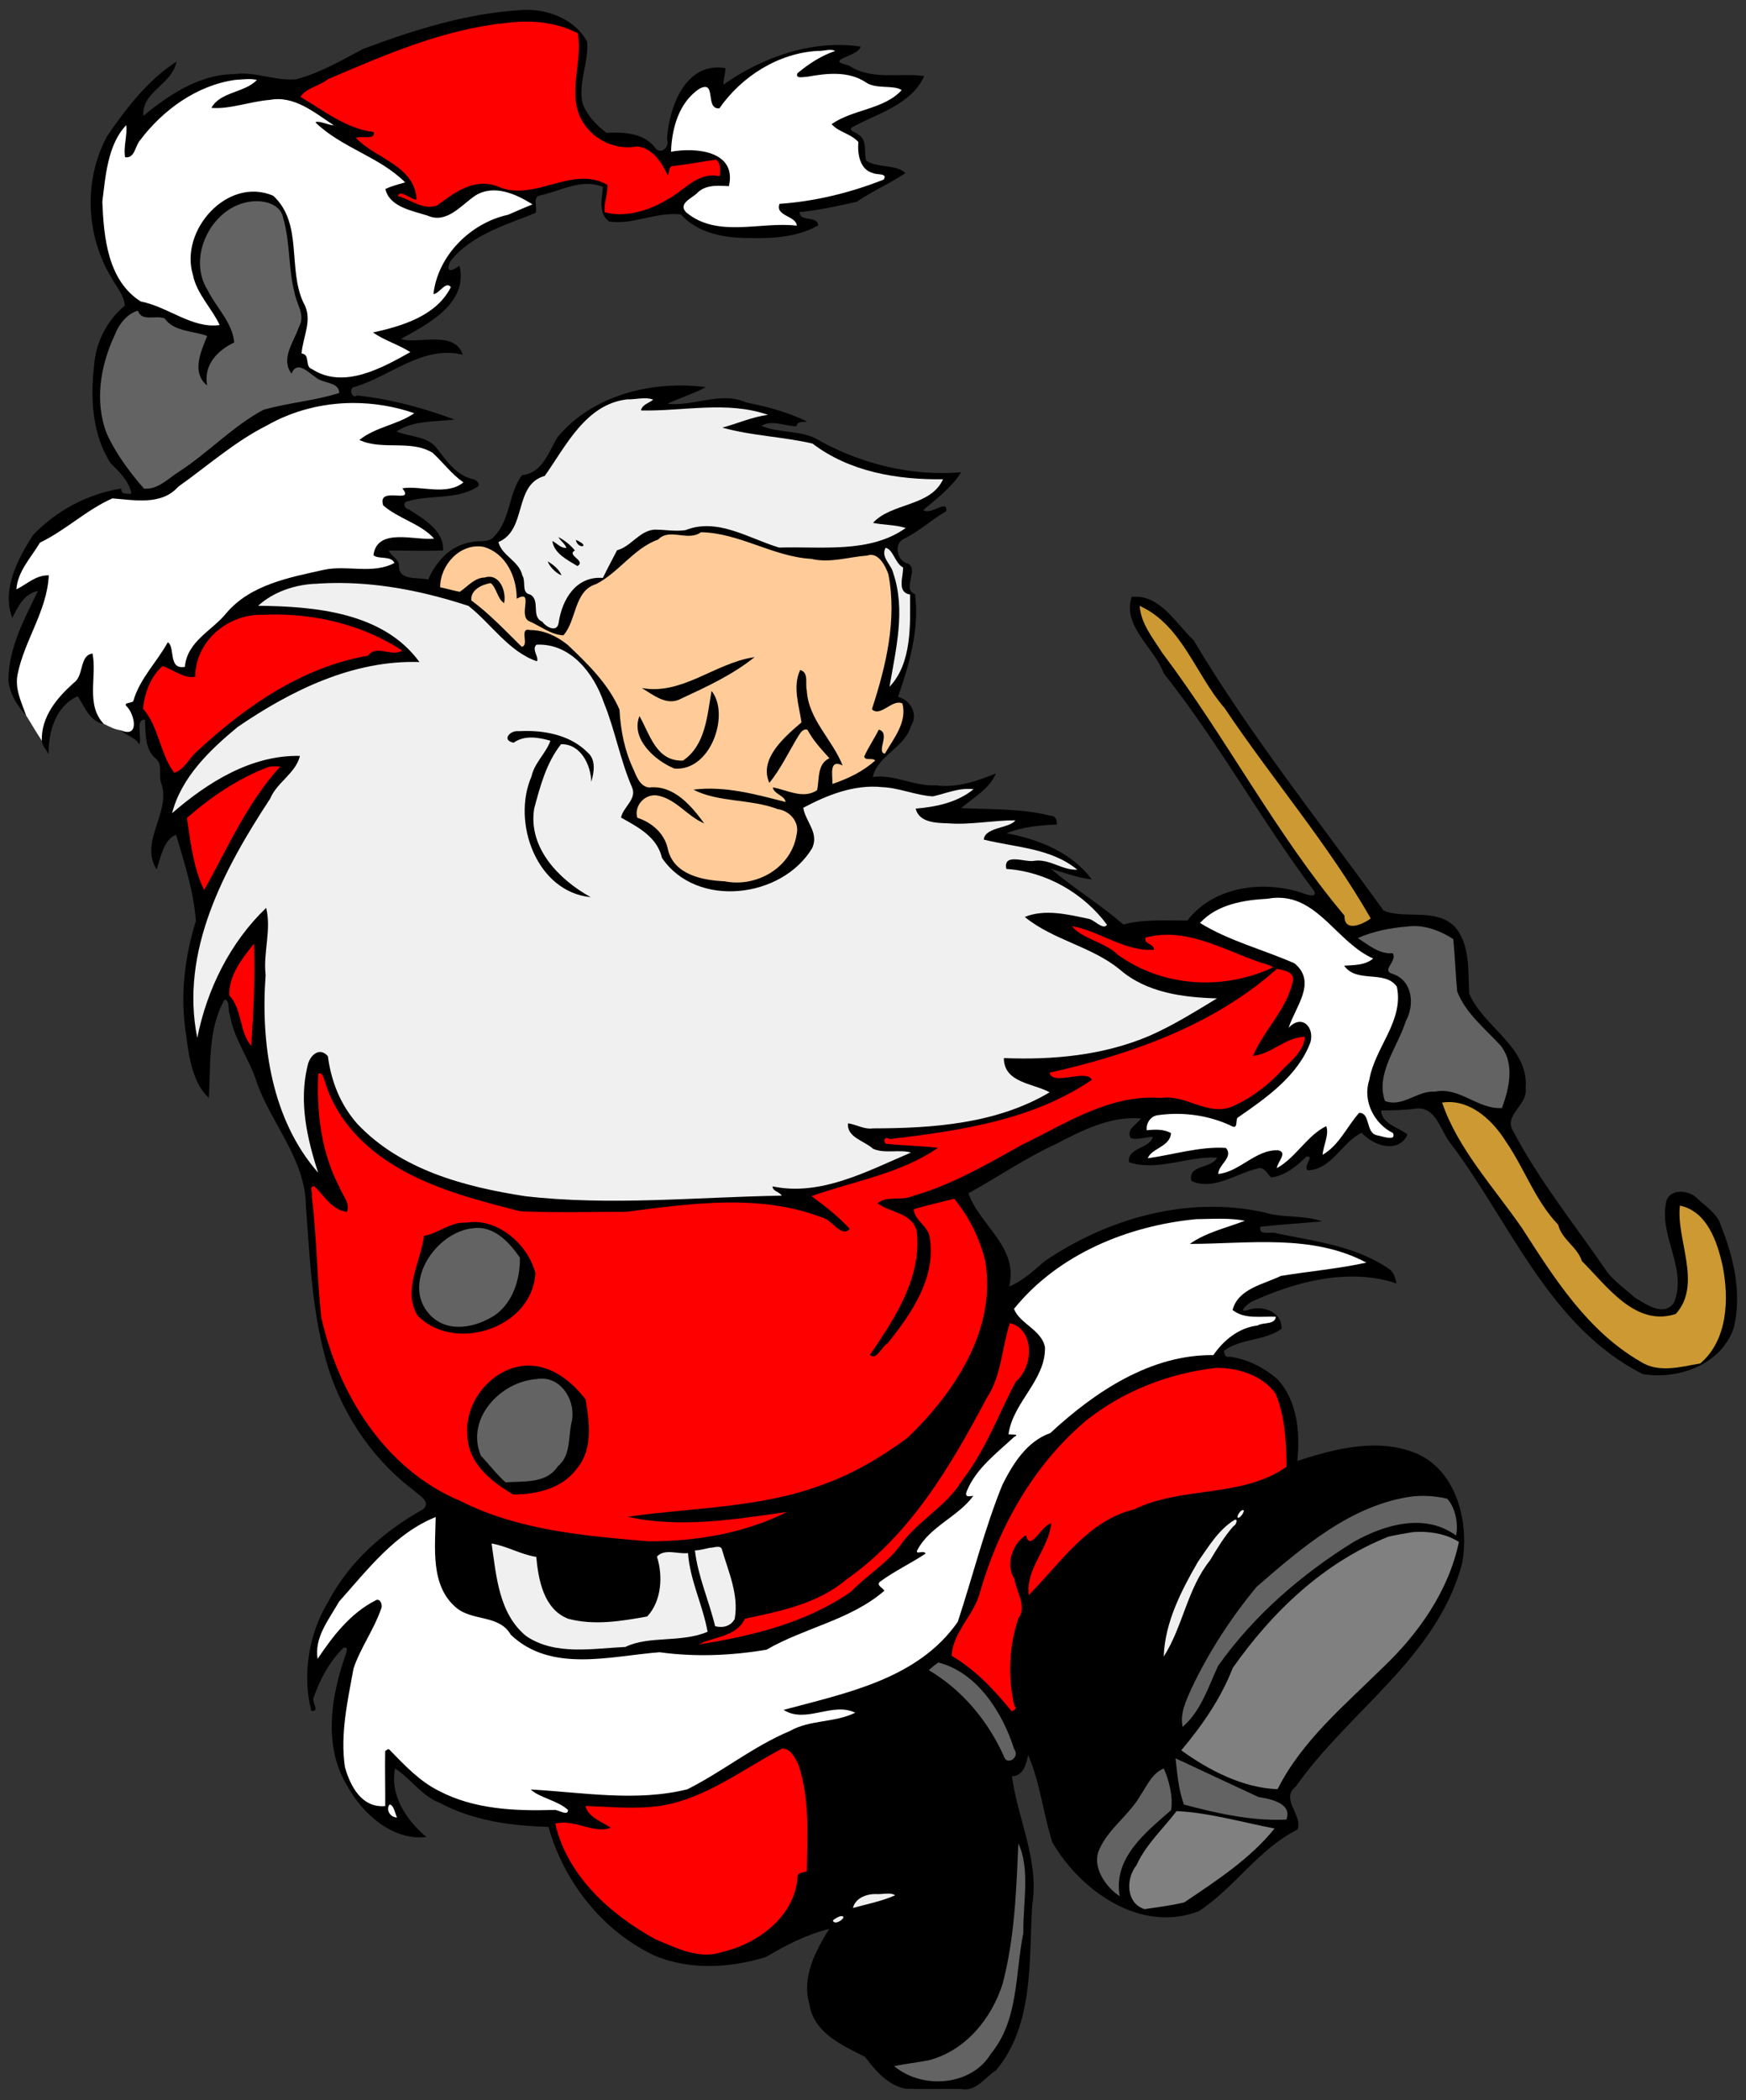 <?xml version="1.0" encoding="UTF-8" standalone="no"?>
<svg id="svg2" xmlns:rdf="http://www.w3.org/1999/02/22-rdf-syntax-ns#" xmlns="http://www.w3.org/2000/svg" height="1880pt" width="1564pt" version="1.1" xmlns:cc="http://creativecommons.org/ns#" xmlns:dc="http://purl.org/dc/elements/1.1/" viewBox="0 0 1564 1880">
<rect x="0" y="0" width="1564" height="1880" fill="#333333" stroke="none"/>
<g id="g4831" transform="translate(-4e3)">
<path id="rect4265" d="m4472.6 8.827c-2.18-0.024-4.355 0.048-6.516 0.214-48.689 3.05-95.71 17.84-141.1 34.88-19.211 10.16-38.231 21.32-59.391 26.97-18.94 1.98-37.039-7.291-56.039-4.481-30.95 0.05-59 19.001-81.09 37.241-1.86-21.6 25.85-27.91 29.58-48.42-25.68 16.45-44.899 41.651-62.119 66.661-21.2 39.27-19.179 89.109 4.159 127.07 4.231 7.99 11.121 15.22 11.691 24.65-15.66 12.96-25.831 32.401-27.382 52.731-3.63 29.77-1.899 62.64 14.811 88.45 7.84 7.69 16.5 16.01 18.53 27.28-3.54-0.29-9.641 1.159-9.041-4.761-29.97 4.79-58.529 19.801-79.359 42.011-13.55 21.32-28.03 48.749-18.29 73.859 4.87-9.99 10.711-21.89 22.881-24.07-12.04 25-26.35 51.021-26.361 79.761 0.89 12.01 8.13 23.339 15.88 31.659 4.75 7.47 9.1 15.22 14.05 22.57 0.25 4.61 4.24 8.141 6.091 12.191-0.541-20.3 6.6-43.42 26.05-52.05 6.08 9.03 10.579 22.87 23.359 24.78 4.91 2.37 9.782 5.17 15.331 5.75 4.34 4.49 12.79 6.189 16.41 12.539 2.68-6.13-3.85-22.92 5.141-22.03 0.65 11.69-0.471 25.92 9.259 34.53 7.49 5.27 2.06 16.011 5.67 23.411 7.97 25.67-20.281 51.84-4.441 76.07 3.41-10.46 6.482-26.99 17.32-31.02 7.411 24.54 15.8 50.98 17.8 77.12-10.398 33.28-14.44 69.029-8.52 103.66 2.26 19.03 6.12 42.13 20.12 54.85 1.72-28.11-1.12-61.65 14.13-88.12 5.27 1.42 2.5 9.34 4.65 13.32 3.39 22.27 18.11 40.379 24.39 61.659 13.47 36.82 43.19 68.5 43.73 109.25 3.18 42.79 5.039 85.991 15.209 127.84 11.54 49.89 40.002 95.96 80.982 127 4.43 4.43 16.599 10.319 8.93 17.159-35 19.56-66.381 47.001-85.12 82.931-17.651 28.73-23.39 66.329-15.11 97.689 8.43 0.89-0.64-8.54 2.4-12.9 5.7-16.01 14.14-31.61 26.35-43.58 5.37-1.55 2.19 5.031 1.38 7.741-12.72 36.83-19.43 81.17 2.17 116 13.59 25.11 40.69 49.029 70.879 45.669-18.08-14.97-33.121-37.819-28.11-61.359 13.56 8.56 23.94 24.79 40.09 30.8 29.66 15.91 63.99 20.56 97.259 21.43 13.76 48.91 48.141 92.99 94.421 114.93 31.59 13.63 67.8 11.521 100.14 1.661 17.82-10.48 36.77-20.371 56.97-25.291-12.31 19.62-24.851 43.391-17.84 67.211 3.549 25.49 29.4 37.14 49.77 47.3 9.39 12.38 20.55 25.619 36.67 28.669 16.52 0.35 33.07-0.059 49.61 0.141 13.45 2.71 21.29-10.57 31.27-16.78 34.03-41.05 29.27-97.86 32.3-147.65 6.49-39.66-12.79-76.841-18.2-115.44 10.61-0.34 12.98-11.68 14.58-19.02 10.459 23.62 13.52 52.63 21.69 78.2 25.58 43.72 79.109 81.58 131.16 61.55 32.15-20.93 53.51-55.749 88.35-73.059 5.31-12.22-15.72-27.691-1.6-38.341 47.73-68.03 126.72-115.68 149.11-199.89 6.64-35.71-4.278-82.55-40.818-98.48-34.55-14.31-73.001-4.34-106.82 6.73 2.64-25.22 0.2-53.701-17.75-73.161-12-10.48-26.85-18.02-42.741-20.2-4.31 1.21-4.799-2.62-5.239-5.28 15.19-11.22 36.08-8.63 51.6-19.68 0.53-15.66-17.59-21.58-30.261-16.73-10.09 2.96 1.061-6.56 3.741-7.65 39.58-18.13 87.21-30.44 129.6-16.22-1.15-5.07-2.67-10.72-7.5-13.5-29.36-20-65.71-24.33-99.7-31.27-4.69-2.42-16.77 2.79-14.79-6.02 18.38-1.98 36.859-3.18 55.279-4.75-16.57-5.98-34.87-2.82-51.679-8.03-68.35-15.19-140.41 5.1-197.28 43.92-9.53 8.48-19.74 17.62-31.4 22.43 8.8-35.2-26.21-54.579-36.49-83.509 26.38-14.44 51.21-31.65 78.6-44.2 23.42-12.21 48.791-25.061 75.981-22.811-3.77 5.58-13.621 9.78-9.161 17.55 6.09 2.11 13.22-1.069 19.75-1.019-2.78 10.91-23.14 9.31-21.31 22.75 26.11 8.37 52.54-5.81 78.92-4.15-5.21 10.19-26.45 5.889-23 20.909 20.03 8.84 39.899-6.67 59.01-11.17 6.3-2.14 8.69 4.67 12.359 7.97 12.77-1.58 22.83-10.051 31.67-18.741 7.96-0.54-3.09 7.72 0.93 12.32 21.53-0.24 31.21-25.61 48.591-33.58 10.13 11.45 32.539 19.3 40.979 1.67-6.66-6.05-23.43-9.34-23.51-21.58 10.68-0.13 21.4-0.381 32.01-1.811 17.32-1.23 21.01 19.89 29.73 30.7 53.89 71.22 88.571 164.52 172.38 206.99 31.84 5.43 70.369-8.25 81.618-41.22 7.47-30.53 0.121-62.76-11.389-91.38-2.98-10.99-13.601-17.1-21.29-24.63-7.65-7.99-26.28-9.261-28.1 4.719-5.7 29.69 19.57 59 7.21 88.75-9.19 12.94-25.1 1.24-35-4.65-8.21-7.42-17.53-13.83-24.51-22.5-28.75-42.08-61.11-81.97-84.89-127.23-7.84-13.85 13.63-22.869 11.58-37.409 3.21-37.18-37.541-54.611-50.541-84.961-1.24-20.16 1.22-43.929-13.25-60.259-17.16-16.72-44.91-6.151-63.5-14.141-57.73-80-119.58-157.25-170.25-242.12-16.16-15.05-29.9-41.12-55.37-38.7-8.67 26.46 20.57 45.609 28.641 68.359 49.25 61.99 87.36 131.87 134.93 195.12 2.4 5.79-5.229 3.609-8.339 2.439-35.52-12.64-81.201-7.54-105.26 23.77-18.65 0.18-38.73-1.359-57.459 3.611-20.62-17.92-44.221-32.261-64.941-49.841 12.16 3.48 24.07 8.09 36.741 9.55-18.19-24.32-47.621-36-76.341-41.35 14-5.81 29.921-7.201 44.99-7.841 0.33-3.96-1.119-7.969-6.03-7.909-25.95-6.56-53.421-5.569-79.761-6.759 11.02-9.42 25.701-17.401 31.241-31.091-17.08 6.96-35.01 13.179-53.85 10.659-19.32 1.07-37.19-10.079-56.461-7.459 4.43-19.36 28.64-26.26 34.2-45.62 6.78-10.25-0.199-23.14-11.559-26.1 10.17-29.47 19.241-60.419 15.19-91.989-12-3.8 3.68-22.091-6.17-27.191-9.75-1.88-13.37-17.89-3.85-22.23 13.7-6.77 24.97-17.22 38.1-24.92 0.95-11.42-14.32 4.559-20.67-1.041 12.32-10.11 25.189-20.059 33.95-33.669-43.79 3.59-87.55-6.911-125.96-27.741-15.68-10.62-36.881-6.77-53.04-13.83 9.76-5.8 21.079 0.44 31.53 0.33 0.37-4.89 6.13-3.329 9.49-4.159-17.17-8.41-35.61-13.38-54.33-16.97-23.08-10.57-47.342 3.84-70.882 0.98 11.35-5.17 23.351-8.97 34.441-14.82-47.24-6.27-101.46 6.82-132.87 44.82-7.98 13.29-13.55 32.28-31.8 33.95-12.07 16.12-10.3 39.67-24.6 54.52-5.16 6.74-14.23 3.46-21.4 5.58-17.78 2.76-31.259 17.34-37.91 33.37-9.68-2.42-27.201 1.56-26.261-13.12-0.64-5.76-7.54-8.119-9.1-12.859 16.19 0.01 32.4 0.549 48.6-0.061 0.89-18.09-17.65-28.249-30.779-36.839-4.11-0.5-5.49-6.171-1.26-7.111 20.24-6.13 43.75-1.179 62.3-12.739 4.41-2.42-0.85-6.86-4-7.27-15.18-3.51-23.95-17.511-33.03-28.891-8.8-9.79-24.23-8.92-34.92-13.7 15.14-10.09 34.559-8.49 51.859-10.68-28.01-10.47-57.339-18.31-87.11-21.52-5.54 3.52-7.5-7.239-2.52-7.589 32.35-9.57 61.06-37.631 97.02-28.911-7.16-22.79-42.21-8.77-55.24-14.18 24.36-13.38 60.381-32 52.361-65.48-7.1 5.3-12.82 6.269-8.15-4.041 18.5-23.67 50.499-32.7 76.419-43.3 1.55-5.01-3.19-14.459 4.22-15.659 18.41-4.04 36.65-15.211 55.98-7.591-0.73 10.29-4.39 23.66 5.52 30.97 21.65 3.39 42.461-9.06 64.39-6.2 15.37 16.9 39.29 21.11 61.11 21.02 20.96 0.53 43.151-0.72 61.811-11.28-0.52-9.28-16.53-2.531-16.641-11.941 17.33-1.61 34.38-5.479 51.27-9.259 13.67-9.41 30.569-16.82 43.48-25.65-7.57-7.88-25.041-4.401-35.141-11.111-2.17-7.63 1.43-18.71-7.29-23.57-1.77-1.81-8.56-2.79-5.5-6.23 22.91-12.51 53.39-20.31 64.8-45.98-22.86-2.96-47.41 4.02-67.561-9.47-23.24-5.24 8.61-7.679 10.67-16.859-43.41-6.51-88.13 9.54-123.01 34.07-0.016-5.02 1.96-9.831 1.83-14.831-36.021-5.96-50.41 35.11-52.38 63.47 2.98 6.98-5.261 14.221-10.211 8.341-10.03-13.87-28.549-14.601-44.059-13.911-9.11-7.02-17.639-15.74-21.459-26.85-3.78-18.61 5.94-36.429 4.15-54.989-10.721-18.841-32.152-27.966-53.225-28.194zm32.797 1622.8c-0.534-0.011-1.069-0.01-1.603 0.01 0.534-0.015 1.07-0.017 1.603-0.01z"/>
<path id="path6" d="m4470.1 19.327c-5.472 0.072-10.974 0.504-16.472 1.244-56.02 5.49-108.49 28.36-159.76 50.28-7.38 5.95-20.349 8.289-24.689 15.859 20.55 12.21 41.16 28.651 65.7 31.491 1.42 7.88-11.491 2.7-15.941 5.38 17.66 18.61 52.861 24.83 54.211 55.17-5.59-0.1-14.89-9.7-16.7-3.25 11.7 3.11 22.52 13.07 35.18 8.38 15.67-11.65 33.54-25.09 54.38-16.92 32.65 14.56 66.21-19.749 98.1-1.459 0.4 8.19-3.469 17.1-2.409 24.53 18.32 4.93 39.189-1.32 55.339-11 15.52-7.94 27.89-25.76 47.58-21.25 0.77-5.06 1.3-11.28-3.13-14.85-12.93 1.7-25.729 4.331-38.709 5.741-4.21 0.13-2.96 5.9-4.57 8.42-5.39-11.64-13.59-24.51-27.52-26-18.86 3.46-38.129-5.241-48.359-21.391-15.29-24.52 0.019-53.53-4.791-79.93-14.888-7.635-31.023-10.658-47.438-10.444zm-222.5 530.79c-4.092-0.019-8.179 0.072-12.253 0.272-31.32-0.93-60.31 23.61-60.52 55.55-9.78 1.67-20.66-6.911-29.25-9.641-10.67 9.36-16.049 24.15-17.459 38.02 14.47 16.8 14.969 40.119 28.009 57.539 9.46-3.05 13.491-13.79 20.941-19.75 42.98-39.85 93.69-74.989 152.58-85.139 7.68-10.36 20.91 1.52 30.73-4.58-33.232-21.641-73.223-32.089-112.78-32.272zm-0.403 135.89c-2.15-0.022-4.292 0.136-6.43 0.473-27 10.13-51.68 26.77-73.3 45.75 3.14 21.73 5.93 45.3 15.4 64.62 21.1-37.68 38.649-78.549 68.209-110.61-1.298-0.142-2.59-0.221-3.88-0.234zm713.05 143.1c8.69 11.19 29.89 14.421 41.03 25.581 40.05 28.89 94.011 32.19 138.29 11.65 1.47-1-1.94-1.871-2.77-2.281-36.17-10.48-71.219-35.11-110.49-24.75-2.53 5.79 7.879 5.481 7.359 10.931-26.67 1.65-48.36-16.751-73.42-21.131zm-732.7 15.69c-10.64 13.08-22.8 28.58-22.15 46.3 11.85 12.3 9.049 33.77 19.709 45.02 1.84-29.63 3.671-61.29 2.441-91.32zm916.1 22.65c-56.18 50.23-130.74 76.489-203.45 92.809 2.57 12.33 32.859-3.82 37.859 6.4-53.23 36.32-118.63 45.531-181.13 53.131-5.22-3.25-5.83 2.379-3.32 4.109 15.51 1.65 31.151 1.85 46.641 3.6-33.78 23.33-75.341 29.749-113.31 43.309 12.12 8.81 24.081 18.23 34.211 29.25-6.93 8.65-16.67-8.72-24.25-9.93-56.16-21.81-117.9-12.73-176.11-5.28-31.65-0.07-63.379 0.95-94.989-0.53-47.51-12.22-97.46-24.811-135.52-57.541-18.07-15.62-32.421-35.65-39.241-58.67-1.34-2.69-1.66-8.609-5.9-6.939-1.65 34.72 2.58 70.579 19.02 101.71 2.39 7.13 9.921 14.001 6.641 21.941-13.38-1.41-20.351-14.45-29.181-22.82-4.9-0.85-1.34 6.5-2.38 8.57 4.53 36.08 4.661 72.549 8.561 108.69 15.32 68.95 57.269 136.3 124.59 164.41 52.28 26.47 111.52 31.259 168.95 36.159 42.51-0.07 85.5-7.17 123.78-26.35-46.51 6.63-95.859 14.84-142.82 4.33 56.38-8.16 118.14-7.729 173.33-28.239 27.94-9.82 53.7-24.971 77.43-42.541 42.14-40.47 79.98-97.24 69.43-158.37-4.99-20.34-14.439-39.279-27.689-55.539-12.09 3.08-24.371 5.82-36.341 9.4 0.54 10.2 14.171 15.6 14.541 26.72 5.28 35.43-17.03 67.339-38.15 93.559-4.93 2.32-9.84 15.74-15.62 10.12 22.26-32.53 46.79-69.491 41.92-110.81-4.44-16.86-23.74-16.3-35.15-24.95 9.13-7.16 21.63-1.869 31.63-6.469 34.75-9.9 66.11-28.201 97.47-45.661 39.61-19.12 78.89-45.67 124.93-42.13 21.6-3.44 40.86 15.74 62.2 8.28 18.45-7.59 34.62-20.329 47.95-35.059 8-7.66 17.929-16.16 18.689-28-17.1 0.36-29.659 15.36-46.489 17.13 9.92-23.53 30.529-41.57 35.739-67.23 1.69-8.16-9.179-9.81-14.469-10.57zm-718.04 226.49c25.311 0.516 48.044 22.722 53.989 45.669-2.53 49.16-71.971 71.981-105.43 38.281-13.97-22.49 2.861-48.29 5.611-71.65 10.77-1.05 24.409-12.881 37.909-11.741 2.658-0.434 5.303-0.613 7.922-0.559zm478.99 90.53c-7.27 22.18-7.461 47.21-20.831 67.25-32.17 60.69-68.249 122.12-125.67 162.33-25.36 21.6-59.321 28.38-90.811 35.02-7.63 16.68-29.539 16.3-41.139 23 47.63-7.49 96.419-19.38 136.51-47.45 13.88-14.51 31.77-24.89 43.8-41.22 15.65-22.21 41.52-34.82 55.6-58.4 20.72-26.65 32.29-58.64 47.82-88.17 16.24-13.46 17.02-47.159-5.28-52.359zm-431.85 38.016c21.416-0.291 39.164 13.93 51.806 30.244 3.34 19.98 6.699 43.841-6.941 60.861-13.01 18.72-36.389 24.339-57.959 24.309-19.51-11.53-40.13-27.68-40.97-52.48-3.17-29.83 21.59-60.851 51.98-62.861 0.698-0.04 1.393-0.064 2.084-0.074zm616.9 2.023c-42.5 4.76-84.021 20.821-117.36 47.731-46.72 39.61-77.82 95.05-94.53 153.45-5.18 20.09-24.29 35.319-25.33 56.559 21.2 12.47 38.41 30.699 53.75 49.709 2.06-0.87 5.23-2.009 2.28-5.409-5.69-25.58-4.641-52.61 3.659-77.47 8.11-11.15-1.75-23.929-3.45-35.639-8.4-13.02-1.569-31.791 10.361-39.141 3.8 16.07 14.129-9.661 22.639-10.441-2.23 22.39-23.05 40.441-20.15 64.041 28.57-28.53 52.78-66.739 94.67-76.759 42.93-21.11 96.451-9.861 136.26-38.131-0.34-21.7-1.15-44.969-9.9-65.469-11.51-16.36-33.63-23.111-52.9-23.031zm-388.48 340.87c-0.231 0-0.465 0.01-0.703 0.022-35.41 18.54-68.3 44.691-108.8 51.191-22.26 3.19-44.84 0.919-67.2 0.089 2.18 10.19 14.87 14.12 22.67 19.55-15.67 5.81-32.56-8.209-49.75-3.709 10.69 46.64 49.17 81.259 89.65 103.51 19.23 7.89 39.821 18.83 61.011 11.05 32.14-7.54 65.13-32.889 66.38-68.159 1.49-3.02 5.67-2.55 8.33-3.68 0.42-32.09 2.79-65.201-7.75-96.081-3.061-5.599-6.686-13.742-13.838-13.781z" fill="#f00"/>
<path id="path8" d="m4743.6 44.612c-3.588 0.002-7.622 1.233-10.916 0.938-35.42 1.93-68.25 22.691-88.3 51.441-13.34 1.04-2.051-25.8-17.741-17.62-18.47 12.07-24.87 35.56-25.57 56.47 21.72-4.05 59.23-0.99 51.83 30.83-9.96-0.56-21.249-1.56-28.789 6.52-4.66 4.39-16.92 9.159-9.48 16.889 28.02 23.38 66.43 8.011 99.05 11.941-0.27-8.81-19.671-8.54-15.391-19.53 32.03-2.23 63.48-9.951 93.3-21.741 3.78-6.06-6.029-3.94-9.459-5.78-12.03-2.93-14.171-17.381-13.231-27.791-6.49-7.53-17.35-8.609-23.98-16.039 19.08-13.45 46.831-12.981 62.741-30.461-6.9-4.891-22.6-0.631-31.7-6.731-15.58-10.56-34.99-8.431-52.55-5.291-3.22-0.03-11.161 2.381-9.141-3.039 10.06-8.46 21.3-15.731 33.8-19.991-1.334-0.766-2.872-1.018-4.503-1.017zm-520.67 26.173c-4.071-0.007-8.202 0.523-12.208 0.723-34.29 4.82-64.74 26.811-85.22 54.031-4.52 4.97-4.66 16.519-13.43 15.239-1.74-9.08 2.35-21.159 0.97-28.709-16.5 17.26-18.47 45.11-21.38 68.57 1.32 31.86 4.81 70.55 34.48 89.28 24.22 4.57 46.059 24.55 70.609 21.07-6.62-14.58-20.55-27.851-23.93-44.891-12.13-39.66 30.721-88.35 71.891-70.9 26.98 24.87 12.73 65.51 27.17 95.9 8.76 14.8-0.64 30.13-1.72 45.35 8.22 0.87 2.33 11.91 9.42 14.02 28.45 18.4 63.23-1.421 88-15.261-10.69-6.74-23-10.34-33.47-17.55 26.14-5.8 56.749-14.779 69.759-40.639-4.57-5.94-10.49 6.22-15.63 6.22 4.02-34.66 33.349-63.681 66.959-70.991 7.23-3.17 14.47-6.349 21.8-9.309-14.88-9.3-34.299-18.141-51.009-7.991-12.72 8.43-25.64 25.74-42.92 18.1-13.6-4.36-34.21-7.721-37.87-23.841 5.65-2.68 11.761-4.229 17.761-5.909-23.3-23.23-57.06-30.949-80.48-53.809 3.16-1.82 11.61 2.55 16.58 2.73-17.17-11.25-35.341-26.98-57.491-22.78-17.39 1.33-35.779 8.57-52.189 7.13 7.97-14.58 29.759-13.38 40.769-25-2.359-0.581-4.779-0.78-7.222-0.784zm93.539 289.98c-26.993 0.027-53.856 6.661-77.547 20.198-28.69 14.42-53.059 36.201-79.189 54.681-14.98 17.01-39.131 12.029-59.031 10.519-23.27 10.23-41.919 28.58-64.919 39.6-7.8 13.26-20.04 25.67-21.12 41.85 9.5-4.65 17.629-13.01 29.039-12.53-1.54 32.06-22.12 58.401-28.08 89.311-2.26 12.93 3.72 24.419 7.78 36.139 4.75 7.47 9.1 15.22 14.05 22.57-0.6-21.56 13.561-38.43 28.731-51.9 9.13-6.2 4.73-24.48 16.68-26.17 4.2 20.5-6.311 45.841 10.089 62.991 4.91 2.37 9.781 5.17 15.331 5.75 16.73 7.21 12.55-13.921 5.28-21.361-4-3.76 5.309-2.769 5.909-4.969 5.63-19.81 21.02-34.67 30.8-52.45 6.91 3.74-0.05 24.819 15.33 21.969 2.04-22.99 24.211-32.099 37.191-48.159 21.71-25.55 56.49-31.831 87.47-38.741 20.66-4.42 43.749 4.29 63.089-6.13-3.31-6.82-14.729-2.97-18.839-6.97 3.38-25.28 38.029-12.71 54.339-14.8-11.77-13.32-32.109-17.819-45.639-29.809-5.6-18.14 29.13-0.27 17.18-15.2 15.72-2.82 39.659 7.02 54.709-5.33-10.57-7.35-18.159-17.8-27.509-26.43-19.73-12.12-45.139-1.96-65.659-11.52 14.36-11.72 34.09-13.48 49.15-23.98-17.615-6.073-36.145-9.148-54.614-9.13zm828.75 442.9c-3.064-0.008-6.264 0.275-9.619 0.889-21.48 1.1-45.459 5.071-60.689 21.691 26.16 16.13 56.579 23.789 84.609 36.119 20.67 16.94 0.44 39.381-5.17 57.691 11.79-12.51 23.29-0.62 19.47 13.07-11.33 30.24-39.96 49.99-65.37 67.55-1.62 2.43 0.281 9.2-4.019 7.92-20.78-10.18-44.561-13.511-67.411-10.261-6.52 0.89-10.519 7.291-9.859 13.491 7.25-0.78 15.16-1.151 21.75 2.509-0.52 12.12-17.671 13.69-20.761 22.55 23.19-3.24 46.561-10.71 69.981-9.28 7.15 8.44-6.9 14.981-6.87 23.341 19.54-2.01 33.76-22.3 53.83-21.15 8.73 2.02-1.12 10.569-1.28 15.919 17.05-9.49 27.05-29.239 44.13-37.569 3.01 7.18-2.69 17.469-3.18 25.639 14.72-8.5 21.82-25.3 32.7-37.55 10.53-0.14 5.39 18.261 16.28 20.141 4.55 0.83 17.33 5.669 14.05-2.061-17.06-8.45-27.469-29.099-21.209-47.639 4.93-29.14 31.189-52.541 24.639-83.491-10.94-15.16-35.819-2.659-47.209-18.689 8.74-0.62 18.69-0.22 26.03-6.42-31.381-13.8-48.67-54.32-84.822-54.409zm-51.733 287.34c-7.428-0.031-14.935 0.309-22.055 0.394-61.19 5.87-123.72 31.479-163.1 80.269 4.56 13 24.969 18.881 27.739 34.491 0.58 29.65-28.73 48.961-32.7 77.791 3.06 0.53 10.661-0.471 5.011 2.419-15.45 14.36-33.991 28.18-42.241 48.2-2.63 6.25 2.27 4.971 5.75 4.491-13.79 18.9-38.999 27.341-50.159 48.541-2.32 4.85 5.89-0.411 7.4 3.139-13.41 8.95-28.17 15.791-41.12 25.411-3.12 3.04 2.849 5.34 4.159 7.88-30.36 26.3-71.56 33.04-105.55 52.8-31.67 5.3-63.949 6.64-95.809 2.25-44.22 3.43-97.12 18.71-133.23-15.62-10.46-18.26-34.001-11.881-48.831-24.191-23.53-19.7-18.86-54.019-18.48-81.209-36.39 14.51-61.179 47.32-86.539 75.7-8.91 15.82-22.421 32.011-19.231 51.291 13.54-20.33 29.311-40.731 51.431-52.111 4.49-3.21 7.25 3.951 5.4 7.411-6.41 18.56-18.431 34.719-24.681 53.359-5.26 29.02-12.019 58.53-7.689 88.15 4.81 17.12 15.009 36.811 36.109 34.941 0.09-16.43-0.34-32.85-0.05-49.25 1.28-0.82 2.991-2.7 4.241-0.82 13.2 13.52 26.49 27.779 43.65 36.339 31.56 16.69 68.45 18.251 103.38 17.181 3.07-0.71 12.54 6.14 12.55 0.05-9.11-8.46-25.529-10.93-33.459-18.35 46.53 2.56 94.33 11.209 140.3-0.161 31.4-15.73 59.239-38.569 91.859-52.189 17.98-10.29 39.97-7.211 58.53-16.391-20.46-9.97-44.309 10.18-64.159-2.52 56.3-15.2 120.26-27.55 156.02-78.82 13.46-40.83 23.789-82.889 40.039-122.84 9.57-18.95 21.841-38.721 42.841-46.141 39.66-36.76 89.859-70.49 146.04-69.78 9.29-13.51 22.861-24.531 39.631-26.541 5.31-3.18 15.41-0.349 16.38-7.809-12.76-0.68-28.07 2.61-38.77-6.07 4.98-19.08 27.439-22.84 43.159-30.45 25.31-4.22 51.861-6.439 76.641-11.959-48.45-25.89-105.66-16.801-158.12-16.741 14.67-10.33 32.721-14.34 49.291-20.7-6.8-1.4-14.148-1.802-21.575-1.833zm19.961 260.82c-0.388 0-0.957 0.197-1.747 0.642-1.62 1.51-2.94 3.471-3.3 5.691 1.575 2.87 7.759-6.364 5.047-6.333zm-764.4 263.5c-3.79 4.56 0.619 11.93 6.659 11.65-2.05-3.67-2.669-10.78-6.659-11.65z" fill="#fff"/>
<g>
<path id="path12" d="m4229 180.13c-1.494 0.028-2.951 0.14-4.334 0.327-34.74 4.08-57.771 49.48-38.561 79.5 7.73 15.51 21.991 28.671 23.731 46.581-15.21 7.31-27.59 20.109-24.3 38.559-14.25-11.49-5.591-30.541 0.059-44.291-11.19-4.53-30.19-3.769-37.97-15.709-8.16-3.34-20.729 3.34-24.089-7-9.57 2.56-17.301 12.52-20.711 21.7-12.84 27.25-18.4 59.74-7.13 88.52 8.25 18.06 20.29 34.179 33.27 49.089 12.52 1.21 22.069-9.429 31.909-15.519 26.03-16.94 47.59-40.261 75.02-55.011 22.37-6.42 45.76-8.019 68.02-15.089-0.34-10.19-14.64-8.291-20.83-13.811-6.84-4.32-16.741-15.89-21.961-3.55-10.13-13.41 2.351-28.64 6.691-41.83 6.04-10.54-2.29-20.31-3.93-30.5-5.81-21.86-3.761-45.141-10.211-66.741-1.925-11.498-14.216-15.423-24.675-15.227zm1037 648.9c-1.823 0.029-3.656 0.164-5.494 0.416-15.04 1.16-30.571 4.279-44.261 10.309 9.61 6.17 19 14.541 31.35 13.591 4.43 7.34-11.359 15.599 0.391 18.659 17.5 6.27 19.32 27.79 11.23 42.2-7.05 22.8-27.27 46.75-18.65 71.4 15.99 6.08 29.111-9.63 44.891-8.35 21.99-4.55 38.409 16.11 59.959 14.67 6.46-17.93 11.751-39.669-1.339-56.059-13.9-15.17-31.08-28.581-38.77-48.311-1.55-15.59-1.95-31.309-3.57-46.889-10.64-6.851-22.971-11.842-35.736-11.636zm-838.9 270.24c-1.128 0.03-2.275 0.122-3.442 0.284-33.21 3.06-64.54 49.581-38.67 77.341 15.61 16.9 41.02 11.78 58.38 0.42 16.2-11.4 22.681-32.48 22.341-51.5-9.084-13.097-21.685-26.994-38.608-26.545zm57.52 134.88c-1.3 0.036-2.632 0.174-3.992 0.419-32.65 2.28-63.731 35.71-49.861 68.6 7.49 7.82 13.95 16.67 22.12 23.82 16.1-1.17 36.619 1.41 46.759-14.35 11.8-9.62 9.24-25.591 12.25-38.861 4.556-18.131-7.779-40.174-27.277-39.628zm790.64 104.96c-3.211-0.026-6.417 0.116-9.592 0.434-54.98 7.19-99.589 45.929-140.06 81.009-23.12 27.88-43.041 58.661-58.561 91.461-4.63 10.65-10.29 21.949-7.68 33.939 16.45-14.28 22.901-35.599 31.791-54.739 32.1-45.2 74.919-82.131 121.89-111.21 27.6-15.31 63.33-25.77 91.22-5.38 2.14-9.15-0.149-24.83-8.039-33-6.82-1.588-13.905-2.457-20.969-2.514zm-434.6 149.2c-3.18 1.89-5.92 4.4-8.7 6.82 29.94 17.65 52.909 45.309 67.159 76.789 2.43 9.42 15.09 1.28 9.27-6.2-10.25-32.61-33.1-68.529-67.73-77.409zm212.33 85.73c1.51 13.9 2.75 28.18 7.5 41.42 29.67 7.88 61.099 14.961 91.739 13.441 5.66-14.21-13.83-18.651-24.7-20.091-24.89-11.5-49.749-23.22-74.539-34.77zm-10.57 9.12c-10.46 4.22-14.97 15.49-20.93 24.18-10.04 17.55-28.131 29.191-36.561 47.811-7.65 15.95 6.031 34.729 18.081 42.339-6.12-34.12 23.309-57.21 45.969-76.97 2.18-11.82-2.299-28.509-6.559-37.359zm-130.24 67.141c-1.82 42.12-3.26 84.58-14.08 125.6-9.89 31.4-33.67 60.29-66.53 68.55-10.17 1.93-20.48 3.06-30.62 5.13 24.82 21.01 69.21 18.09 86.68-11.1 24.95-30.21 21.641-71.731 29.031-108.09-0.46-26 6.409-57.589-4.481-80.089z" fill="#636363"/>
<path id="path14" d="m5722.6 445.69c-6.772-0.114-14.067 1.391-20.529 1.219-46.288 5.463-68.313 52.025-92.088 85.625-35.412 9.85-19.324 60.312-51.924 74.037 4 15.575 23.262 21.151 26.787 37.326 4.525 6.912-1.488 19.45 8.6 21.312 12.125 6.25 0.7 24.963 13.688 30.4 4.45 6.338 16.788 12.699 18.4 1.137 3.837-25.925 19.449-52.45 49.486-50.025 5.062-10.4 10.538-20.65 15.875-30.938 15.888-4.275 24.825-21.799 41.938-23.137 11.55 0 23.126 2.262 34.676 0.6 35.95-14.362 71.051 9.413 104.86 19.488 46.762-1.512 101.45 6.899 141.8-21.926-11.875-3.712-24.574-3.212-36.699-5.725 20.962-22.788 64.275-17.875 78.463-48.775-51.162 0.613-104.46-8.226-146.12-39.926-32.95-7.737-67.988-8.613-101-17.875 17.062-4.6 33.486-12.025 51.086-14.287-45.75-16.012-94.912-3.837-142.12-4.912 0.963-6.662 9.163-8.2 13.613-12.15-2.734-1.031-5.705-1.417-8.783-1.469zm-97.404 155.29c7.037 3.675 13.574 8.8 18.512 15.062-9.988 5.125 13.064 11.474 2.852 17.361-10.8-6.6-25.988-13.774-28.125-27.986 5.188 2.3 9.148 8.162 15.773 7.662-1.7-4.888-6.562-7.625-9.012-12.1zm19.562 3.125c18.2 7.725 1.962 11.112 0 0zm346.8 8.9c-5.625 10.825 6.388 18.376 8.562 28.176 14.162 41.5 2.913 85.573-4.125 127.34 25.362-26.6 23.136-69.825 22.986-103.22-15.238-2.663-7.375-20.112-7.838-30.312-9.1-4.662-10.961-20.337-19.586-21.975zm-378.11 15.176c6.037 3.812 12.463 8.698 15.275 15.523-6.638-2.15-14.663-11.448-15.275-15.523zm-232 24.182c-9.003-0.065-18.016 0.205-27.027 0.842-23.45 0.662-48.324 8.989-65.361 24.664 63.688 0.637 140.16 7.362 180.61 62.949-74.275-2.375-143.7 31.724-203.62 72.699-31.238 25.925-62.775 55.95-73.4 96.5 39.575-34.312 88.45-65.286 143.19-64.174-4.8 19.675-25.699 29.399-33.361 47.887-51.475 78.238-101.28 170.76-81.576 267.6 10.812-54.375 36.889-106.89 77.102-145.41 6.125 24.562-3.489 50.063-0.576 75.051-5.7 77.1 6.739 162.04 58.826 221.32-12.45-38.175-21.677-79.188-11.977-119.19 2.025-11.588 13.176-22.375 22.826-11.25 3.8 28.412 13.912 53.988 32.875 75.625 48.562 51.512 119.94 70.55 187.79 81.025 95.45 11.062 191.8 0.987 287.55-0.551-2.438-4.513-10.312-4.736-10.25-10.398 53.925 11.488 106.62-17.325 154.91-37.838-12.238-3.85-29.8 1.674-42.65-4.389-9.438-8.688-29.625-12.8-27.725-28.35 9.438 1.425 18.074 7.076 27.924 5.676 67.188-0.062 138.7-5.213 197.76-40.375-18.55-10.15-51.212-10.55-51.25-38.275 55.438 2.225 112.14-3.076 163.57-25.176 26.238-11.55 50.575-26.85 75.062-41.625-37.625-1.075-78.712-6.161-108.81-32.273-31.612-26.025-74.638-32.826-106.46-58.889 22.562-9.062 48.039-2.863 70.852 1.975 6.537 0.475 16.7 13.389 21.287 6.852-25.975-35.263-68.388-59.7-112.71-62.5-4.062-18.675 21.513-6.913 31.238-9.113 17.275-2.525 31.549 10.925 48.174 9.9-29.688-24.3-69.124-24.788-104.7-33.65 1.137-14.175 29.538-12.563 35.338-21.551-24.938-0.113-50.275 5.313-75.525 3.338-12.938-0.412-32.276-0.712-36.076-16.475 22.75-1.837 46.726-6.85 64.801-21.662-15.688-2.1-30.575 4.661-45.588 7.986-19.2-1.15-37.337-9.524-56.662-10.324-31.25-3.25-61.349 8.7-88.449 23.1 2.712 15.812 17.85 27.814 10.037 45.076-33.775 56.438-129.53 67.861-168.2 11.023-5.6-23.688-26.462-34.199-45.85-45.174 2.525-12.238 18.388-20.713 12.125-34.275-13.15-30.488-18.762-63.463-31.324-94.213-11.038-32.725-37.375-66.924-75.475-64.949-5.963 5.2 3.411 14.575 0.424 18.562-31.762-10.95-50.988-42.001-76.65-61.988-46.09-15.124-94.396-25.265-143.01-25.617zm209.83 165.61c24.127 0.289 49.394 6.525 66.643 24.025 9.613 7.963 7.275 22.186 4.15 32.898-0.537-19.138-11.926-42.612-33.863-42.137-16.4 20.7-23.337 46.912-30.074 72.012-7.075 43.962 27.9 79.65 63.275 99.15-60.5-5.825-88.662-83.7-66.287-135.1 3.25-15.138 16.05-25.625 21.188-39.938-13.5-3.875-29.088-6.451-41.15 2.199-13.838-2.538-4.425-14.149 5.875-12.887 3.373-0.186 6.797-0.266 10.244-0.225zm791.95 882.53c-0.221 0.015-0.472 0.063-0.754 0.148-18.1 11.038-29.238 30.038-41.113 46.963-18.75 32.475-37.087 68.076-38.35 106.18 21.575-33.838 26.362-76.025 51.824-107.71 8.05-13.375 16.088-26.826 26.488-38.551 1.945-0.082 5.221-7.25 1.904-7.023zm-832.78 26.699c5.287 36.275 8.025 78.538 38.775 103.62 32.462 21.988 74.349 13.788 110.99 12.125 26.95-13.012 62.375-4.312 92.062-17-5.325-29.888-19.699-57.438-21.924-88.051-10.9 1.475-26.4-5.461-34.775 3.977 6.825 21.025 5.45 49.536-10.9 66.961-28.888 5.275-59.636 10.313-88.486 2.551-27.412-10.612-33.352-43.487-35.727-69.225-17.388-2.612-32.687-12.088-50.012-14.963zm253.38 3.664c-3.044-0.028-6.791 1.279-9.072 1.123-5.513 1.15-10.963 2.775-16.65 2.963 3.4 29.2 15.825 56.35 22.625 84.775 8.613 2.175 17.476 0.163 21.889-8.1 4.925-27.188-7.152-53.089-14.539-78.664-0.853-1.584-2.425-2.081-4.252-2.098zm191.37 388.08c-4.939-0.099-10.951 0.943-14.537 0.482-10.4-0.138-22.912 4.475-25.625 15.588 15.8-4.325 32.074-7.463 47.137-14.088-1.434-1.453-4.011-1.923-6.975-1.982zm-52.783 25.244c-0.486-0.012-1.072 0.028-1.768 0.127-2.962 1.062-5.737 2.662-8.137 4.699 2.133 6.984 17.196-4.652 9.904-4.826z" transform="scale(.8)" fill="#f0f0f0"/>
<path id="path18" d="m4627.9 476.47c-11.88 8.57-28.13-4.15-38.25 6.45-22.08 7.99-35.201 29.47-55.741 40-19.93 6-17.38 32.779-29.25 45.839-11.34-0.6-20.54-8.33-30.62-12.63-10.42-4.8 5.01-29.04-11.2-20.18 0.11-19.41-9.489-40.549-29.639-46.409-20.87-3.69-38.961 16.02-38.941 36.2 5.89 1.17 11.66 2.959 17.57 4.069 7.07-4.65 13.059-12.609 22.309-12.809 13.46-4.22 19.631 12.541 17.431 22.941-6.25-4.12-6.351-13.12-11.991-17.97-7.93 1.28-18.3 6.13-17.38 15.53 16.36 12.06 30.54 27.17 45.1 41.48 7.44-1.11-3.08-17.54 7.67-14.95 12.38-0.03 24.169 5.66 33.639 13.33 17.9 17 36.391 34.93 46.311 57.92 0.99 18.36 4.52 36.661 12.45 53.361 2.77 6.44 5.929 15.389 14.019 16.339 22.02-2.48 37.731 16.21 49.441 32.13-15.43-6.4-25.62-22.499-42.85-25.119-11.18-1-20.11 9.859-17.13 20.059 13.19 4.25 24.759 14.27 27.489 28.55 5.4 22.42 30.991 27.51 50.661 28.33 28.85 5.87 60.34-12.42 64.68-42.45 2.53-10.85-6.54-20.759-17-22.139-24.09-9.28-53.07-5.831-75.58-17.441 28.08-3.53 55.75 4.139 82.6 11.059-0.86-5.95-10.16-6.739-11.53-13.089 13.02 2.28 27.14 10.819 39.7 2.589 2.26-9.94-0.131-23.629 11.109-28.659-7.18-7.96-14.59-15.841-19.62-25.391-3.68-1.59-6.249 2.46-7.989 5.05-8.51 13.95-16.381 30.51-26.231 42.32-9.85-21.68 14.701-42 28.791-54.08-2.15-15.26-8.19-32.17-1.13-46.95 8.02 2.46 4.28 12.19 5.88 18.4 1.54 26.07 22.96 43.829 32.07 67.059-12.52-6.01-8.8 8.67-9.12 16.6 13.86-4.69 27.241-10.999 38.341-21.019-2.47-2.78-9.001 0.54-9.841-3.52 3.68-8.35 9.049-15.85 13.009-24.07 11.05 2.71-2.609 20.171 5.491 21.491 7.93-13.75 20-27.88 15.75-44.85-8.72-4.76-19.85 12.699-27.35 5.059 12.57-38.65 22.61-79.77 14.8-120.65-2.59-7.7-9.36-20.66-19.1-16.87-16.72 1.16-33.24 6.961-50.05 2.911-34.25-1.93-64.59-23.33-98.78-23.82zm48.1 111.73c-19.69 15.86-42.91 26.55-65.7 37.15-12.71 7.16-24.98-3.159-35.35-9.409 35.62 6.56 65.039-21.861 99.409-27.431 0.41-0.08 1.231-0.229 1.641-0.309zm-38.62 30.32c16.65 20.45-0.34 72.08-33.2 69.5-17.23-6.89-39.52-26.631-31.37-47.011 9.45 16.64 15.01 40.711 38.97 39.881 20.3-13.65 21.7-40.45 25.6-62.37z" fill="#fc9"/>
<path id="path30" d="m5020.9 542.37c1.05 15.97 11.809 28.77 19.959 41.73 57.57 76.34 101.85 162.24 163.48 235.6-0.35 16 17.781 7 23.511 2.47-37.92-66.32-88.331-124.74-130.84-188.21-26.09-29.86-37.969-74.229-76.109-91.589zm277.69 444.19c-2.23-0.039-4.5 0.105-6.805 0.452 13.97 41.38 46.971 76.63 72.061 113.1 28.56 44.49 58.399 91.5 105.32 118.62 16.25 10.78 36.201 4.881 53.891 1.811 24.73-21.03 25.86-58.101 19.95-87.591-4.79-21.38-13.89-48.61-38.2-53.68-3.69 29.8 20.341 70.459-3.709 96.989-36.3 11.82-61.59-25.01-84.1-47.33-4.19-12.98-17.99-19.159-21.27-32.589-20.51-21.39-30.07-50.2-46.75-74.37-10.911-17.509-28.828-35.034-50.386-35.412z" fill="#c93"/>
<path id="path76" d="m5271 1371.3c-1.782 0.022-3.554 0.097-5.308 0.225-7.36 1.22-14.729 2.43-21.989 4.1-57.76 22.92-104.29 67.361-139.52 117.64-10.58 27.3-27.329 51.371-46.059 73.641 24.8 17.98 55.6 33.809 86.3 34.769 21.79-43.41 60.179-75.199 94.309-108.91 32.09-30.47 58.94-68.65 68.1-112.43-10.412-6.641-23.36-9.187-35.833-9.036zm-217.08 250.02c-12.27 16.08-27.53 29.9-35.97 48.57-9.59 11.77-9.43 34.16 7.37 39.17 11.83-1.78 23.86-3.2 35.48-6.03 28.77-19.39 59.129-39.02 80.889-66.17-27.77-5.19-58.359-14.201-87.769-15.541z" fill="#808080"/>
</g>
</g>
</svg>
